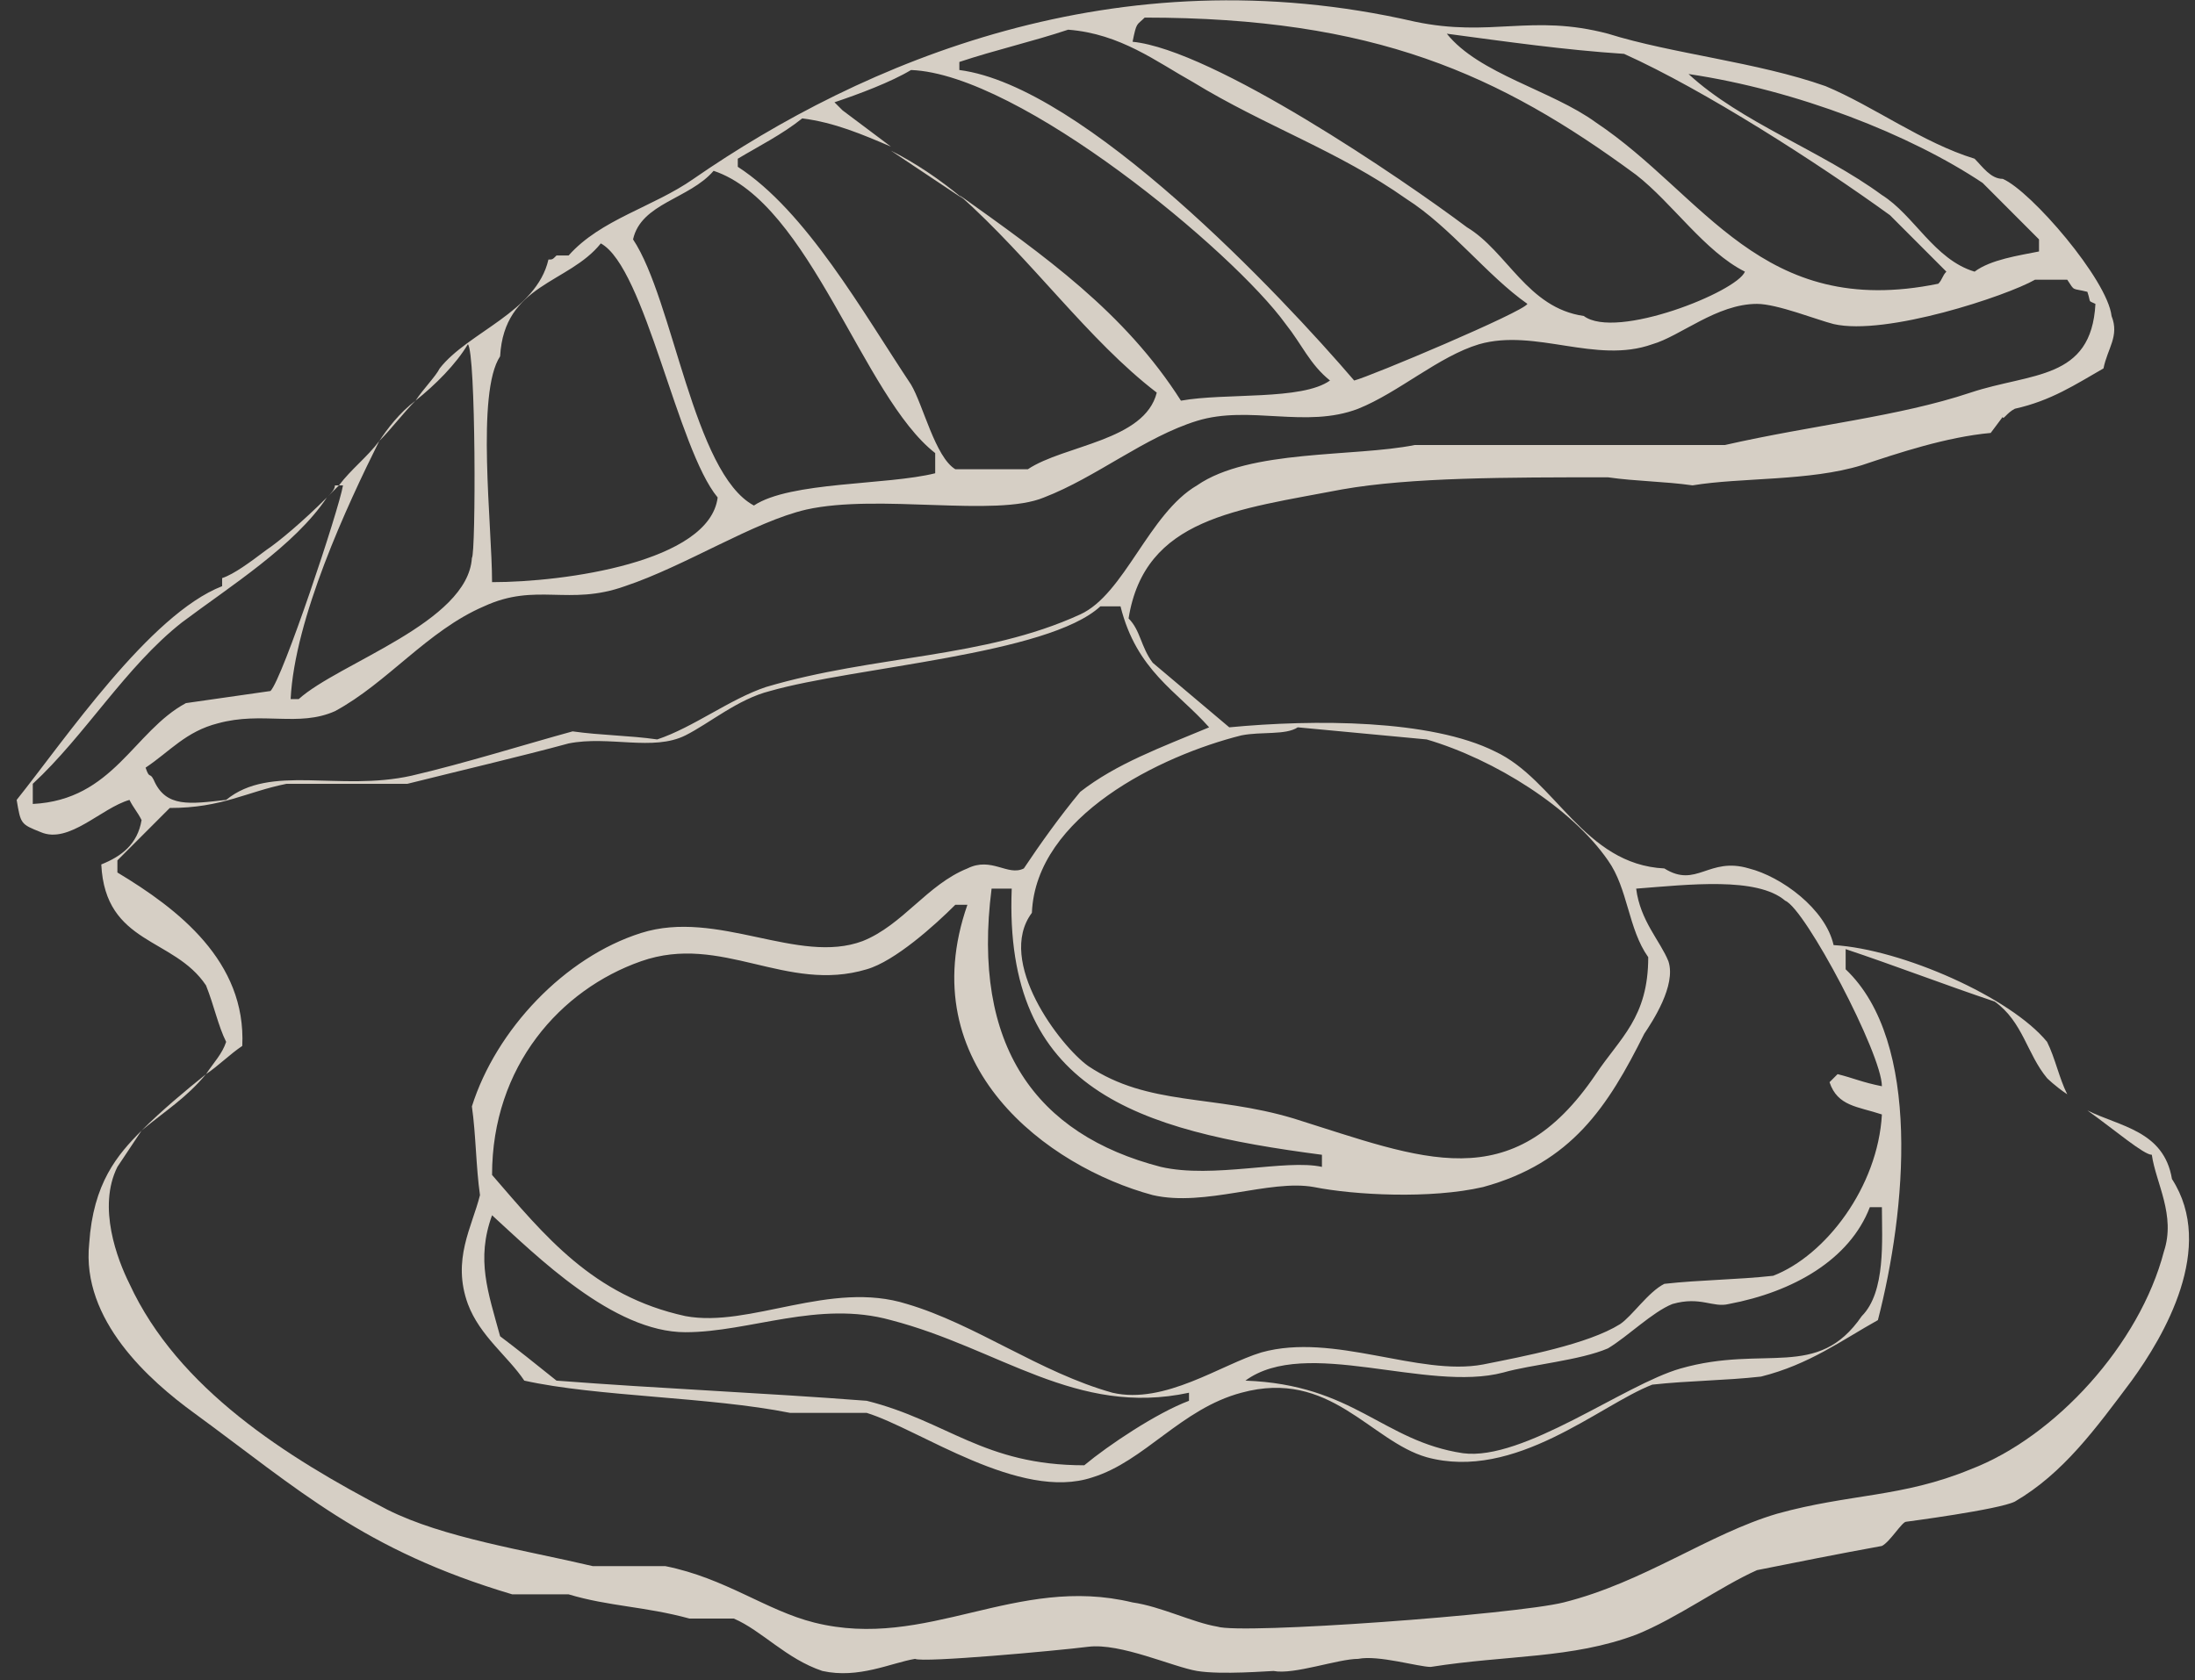<svg width="64" height="49" viewBox="0 0 64 49" fill="none" xmlns="http://www.w3.org/2000/svg">
<rect x="0" y="0" width="64" height="49" fill="#333333" stroke="none"/>
<path d="M25.976 4.394C26.68 4.864 27.385 5.335 28.09 5.805C27.385 5.217 26.68 4.747 25.976 4.394Z" fill="#FFF6E9" fill-opacity="0.8"/>
<path d="M6.007 31.328C5.42 31.798 4.715 32.386 4.127 32.974C4.832 32.386 5.42 32.034 6.007 31.328Z" fill="#FFF6E9" fill-opacity="0.8"/>
<path d="M58.748 11.921C59.805 11.686 60.509 11.216 61.332 10.745C61.449 10.157 61.801 9.804 61.567 9.216C61.449 8.158 59.217 5.57 58.395 5.217C58.043 5.217 57.808 4.865 57.573 4.629C56.046 4.159 54.636 3.1 53.227 2.512C51.23 1.807 48.763 1.571 46.884 0.983C44.652 0.395 43.477 1.101 41.246 0.63C32.553 -1.369 25.153 1.807 20.22 5.217C19.045 6.041 17.518 6.394 16.579 7.452C16.461 7.452 16.344 7.452 16.226 7.452C16.109 7.57 16.109 7.57 15.991 7.57C15.639 9.099 13.642 9.687 12.82 10.745C12.702 10.98 12.35 11.333 12.115 11.686C12.702 11.216 13.29 10.628 13.642 10.04C13.877 10.275 13.877 16.156 13.759 16.273C13.642 18.155 9.883 19.331 8.709 20.39C8.709 20.39 8.591 20.39 8.474 20.39C8.591 18.037 10.118 14.744 11.058 12.862C10.706 13.333 10.236 13.686 9.883 14.156H10.001C9.883 14.862 8.239 19.802 7.886 20.154C7.064 20.272 6.242 20.39 5.42 20.507C3.893 21.331 3.305 23.33 0.956 23.448C0.956 23.212 0.956 23.095 0.956 22.86C2.483 21.448 3.658 19.449 5.302 18.155C6.712 17.096 8.591 15.92 9.531 14.509C8.826 15.215 8.121 15.803 7.769 16.038C7.299 16.391 6.829 16.744 6.477 16.861C6.477 16.979 6.477 16.979 6.477 17.096C4.363 17.92 1.896 21.566 0.486 23.33C0.604 24.036 0.604 24.036 1.191 24.271C2.013 24.624 2.953 23.565 3.775 23.33C3.893 23.565 4.01 23.683 4.128 23.918C4.01 24.624 3.54 24.977 2.953 25.212C3.07 27.564 5.067 27.329 6.007 28.74C6.242 29.328 6.359 29.916 6.594 30.387C6.477 30.74 6.242 30.975 6.007 31.328C6.359 31.093 6.712 30.74 7.064 30.505C7.182 28.035 5.185 26.506 3.423 25.447C3.423 25.329 3.423 25.212 3.423 25.094C3.893 24.624 4.48 24.036 4.95 23.565C6.477 23.565 7.182 23.095 8.356 22.86C9.531 22.86 10.706 22.86 11.88 22.86C13.29 22.507 15.287 22.036 16.579 21.683C17.753 21.448 19.045 21.919 19.985 21.448C20.69 21.095 21.512 20.39 22.452 20.154C24.918 19.449 30.557 19.096 32.084 17.684C32.319 17.684 32.436 17.684 32.671 17.684C33.141 19.566 34.315 20.154 35.255 21.213C33.846 21.801 32.553 22.271 31.496 23.095C30.909 23.8 30.322 24.624 29.852 25.329C29.382 25.565 28.912 24.977 28.207 25.329C27.033 25.8 26.328 26.976 25.153 27.447C23.274 28.152 20.925 26.506 18.693 27.211C16.461 27.917 14.464 30.034 13.759 32.269C13.877 33.092 13.877 34.033 13.995 34.856C13.759 35.797 13.172 36.738 13.642 38.032C13.995 38.973 14.817 39.561 15.287 40.267C17.401 40.737 20.69 40.737 23.039 41.208C23.744 41.208 24.566 41.208 25.271 41.208C26.798 41.678 29.734 43.795 31.849 43.089C33.376 42.619 34.433 41.09 36.195 40.62C38.779 39.914 39.954 42.031 41.598 42.501C44.182 43.207 46.649 40.972 48.176 40.384C49.233 40.267 50.29 40.267 51.347 40.149C52.757 39.796 53.697 39.09 54.754 38.502C55.576 35.327 56.046 30.387 53.814 28.27C53.814 28.035 53.814 27.917 53.814 27.682C55.224 28.152 56.751 28.74 58.16 29.211C58.982 29.799 59.1 30.74 59.687 31.445C59.687 31.445 59.922 31.681 60.275 31.916C60.039 31.445 59.922 30.857 59.687 30.387C58.63 29.093 55.459 27.682 53.462 27.564C53.227 26.506 51.935 25.565 50.995 25.329C49.82 24.977 49.468 25.918 48.528 25.329C46.179 25.212 45.357 22.742 43.595 21.919C41.715 20.978 38.309 20.978 35.842 21.213C35.138 20.625 34.315 19.919 33.611 19.331C33.258 18.861 33.258 18.39 32.906 18.037C33.376 15.097 36.077 14.862 39.131 14.274C41.128 13.921 43.947 13.921 46.884 13.921C47.706 14.039 48.528 14.039 49.35 14.156C50.76 13.921 52.757 14.039 54.284 13.568C55.341 13.215 56.751 12.745 58.043 12.627L58.395 12.157C58.395 12.274 58.513 12.039 58.748 11.921ZM28.912 25.918C29.147 25.918 29.265 25.918 29.499 25.918C29.265 31.798 33.141 32.974 38.544 33.68C38.544 33.798 38.544 33.915 38.544 34.033C37.487 33.798 35.373 34.386 33.846 34.033C30.204 33.092 28.325 30.505 28.912 25.918ZM34.668 40.855C33.728 41.208 32.319 42.148 31.614 42.736C28.677 42.736 27.62 41.443 25.271 40.855C22.217 40.62 19.28 40.502 16.226 40.267C15.639 39.796 15.052 39.326 14.582 38.973C14.229 37.679 13.877 36.738 14.347 35.444C15.639 36.621 17.871 38.855 19.985 38.855C21.864 38.855 23.861 37.914 25.976 38.502C29.147 39.326 31.379 41.325 34.668 40.62C34.668 40.737 34.668 40.737 34.668 40.855ZM54.284 38.385C52.992 40.267 51.465 39.208 48.998 39.914C47.354 40.384 44.417 42.619 42.655 42.384C40.306 42.031 39.484 40.384 36.312 40.267C38.074 38.973 41.598 40.62 43.83 40.031C44.652 39.796 46.062 39.679 46.884 39.326C47.471 38.973 48.176 38.267 48.763 38.032C49.585 37.797 49.938 38.15 50.408 38.032C52.287 37.679 53.931 36.738 54.519 35.209C54.636 35.209 54.754 35.209 54.871 35.209C54.871 36.15 54.989 37.679 54.284 38.385ZM52.052 26.27C52.639 26.506 54.871 30.74 54.871 31.681C54.284 31.563 54.049 31.445 53.579 31.328C53.462 31.445 53.462 31.445 53.344 31.563C53.579 32.269 54.166 32.269 54.871 32.504C54.754 34.621 53.227 36.621 51.7 37.209C50.643 37.326 49.585 37.326 48.528 37.444C48.058 37.679 47.589 38.385 47.236 38.62C46.297 39.208 44.417 39.561 43.242 39.796C41.363 40.149 38.896 38.855 36.782 39.443C35.608 39.796 33.963 40.972 32.436 40.62C30.322 40.031 28.442 38.62 26.445 38.032C24.214 37.326 21.864 38.738 19.985 38.385C17.283 37.797 15.874 36.032 14.347 34.268C14.347 31.093 16.344 28.858 18.693 28.035C21.042 27.211 22.922 28.976 25.271 28.27C26.093 28.035 27.268 26.976 27.855 26.388C27.972 26.388 28.09 26.388 28.207 26.388C26.563 31.093 30.557 34.033 33.611 34.856C35.138 35.209 37.017 34.386 38.309 34.621C39.484 34.856 41.715 34.974 43.242 34.621C45.827 33.915 46.884 32.269 47.941 30.152C48.176 29.799 48.881 28.74 48.646 28.035C48.411 27.447 47.824 26.858 47.706 25.918C49.233 25.8 51.23 25.565 52.052 26.27ZM36.195 21.448C36.782 21.331 37.487 21.448 37.839 21.213C39.131 21.331 40.306 21.448 41.598 21.566C43.595 22.154 45.827 23.565 46.884 25.094C47.471 25.918 47.471 27.094 48.058 27.917C48.058 29.681 47.236 30.269 46.531 31.328C44.065 34.974 41.481 33.798 37.722 32.622C35.373 31.916 33.493 32.269 31.731 31.093C30.909 30.505 29.03 28.035 30.087 26.623C30.204 23.8 33.846 22.036 36.195 21.448ZM57.808 5.335C58.395 5.923 58.982 6.511 59.452 6.982C59.452 7.099 59.452 7.217 59.452 7.334C58.865 7.452 58.043 7.57 57.573 7.923C56.398 7.57 55.811 6.276 54.871 5.688C53.109 4.394 50.76 3.571 49.233 2.159C52.404 2.63 55.694 3.924 57.808 5.335ZM47.354 1.571C49.703 2.63 52.992 4.747 55.106 6.276C55.694 6.864 56.281 7.452 56.751 7.923C56.633 8.04 56.633 8.158 56.516 8.275C51.347 9.334 49.703 5.688 46.531 3.571C45.239 2.63 43.125 2.159 42.185 0.983C43.947 1.218 45.592 1.454 47.354 1.571ZM33.376 0.513C40.071 0.513 43.712 2.159 47.706 5.1C48.763 5.923 49.703 7.334 50.877 7.923C50.643 8.511 47.119 9.922 46.179 9.216C44.535 8.981 43.947 7.334 42.773 6.629C40.893 5.217 35.373 1.454 33.023 1.218C33.141 0.63 33.141 0.748 33.376 0.513ZM27.972 1.807C29.03 1.454 30.087 1.218 31.144 0.866C32.671 0.983 33.728 1.807 34.785 2.395C36.9 3.688 39.014 4.394 41.011 5.805C42.303 6.629 43.36 8.04 44.535 8.863C44.417 9.099 39.953 10.98 39.484 11.098C37.369 8.628 31.614 2.512 27.972 2.042C27.972 1.924 27.972 1.924 27.972 1.807ZM21.512 4.629C22.099 4.276 22.804 3.924 23.391 3.453C24.331 3.571 25.153 3.924 25.976 4.276C25.506 3.924 25.036 3.571 24.566 3.218C24.449 3.1 24.449 3.1 24.331 2.983C25.036 2.747 25.976 2.395 26.563 2.042C29.734 2.159 35.96 7.334 37.487 9.451C37.957 10.04 38.192 10.628 38.779 11.098C37.957 11.686 35.725 11.451 34.433 11.686C32.788 9.099 30.439 7.452 27.972 5.688C30.087 7.57 31.731 9.922 33.728 11.451C33.376 12.862 31.026 12.98 29.969 13.686C29.265 13.686 28.56 13.686 27.855 13.686C27.268 13.333 26.915 11.804 26.563 11.216C25.153 9.099 23.509 6.158 21.512 4.865C21.512 4.865 21.512 4.747 21.512 4.629ZM20.807 4.982C23.626 5.923 25.153 11.569 27.268 13.215C27.268 13.45 27.268 13.568 27.268 13.803C25.858 14.156 23.039 14.039 21.982 14.744C20.22 13.803 19.633 8.746 18.458 6.982C18.693 5.923 20.102 5.805 20.807 4.982ZM14.582 10.392C14.699 8.275 16.579 8.275 17.518 7.099C18.81 7.805 19.75 13.098 20.925 14.509C20.69 16.391 16.461 16.979 14.347 16.979C14.347 15.332 13.877 11.451 14.582 10.392ZM50.29 12.98C47.236 12.98 44.3 12.98 41.246 12.98C39.484 13.333 36.43 13.098 34.903 14.156C33.493 14.979 32.788 17.332 31.496 17.92C28.677 19.213 25.506 19.096 22.334 20.037C21.277 20.39 20.22 21.213 19.163 21.566C18.34 21.448 17.518 21.448 16.696 21.331C15.404 21.683 13.525 22.271 11.998 22.624C9.883 23.095 7.886 22.271 6.594 23.33C5.537 23.448 4.832 23.565 4.48 22.742C4.363 22.507 4.363 22.742 4.245 22.389C4.95 21.919 5.42 21.331 6.359 21.095C7.652 20.742 8.709 21.213 9.766 20.742C11.293 19.919 12.467 18.39 14.112 17.684C15.639 16.979 16.579 17.684 18.223 17.096C19.985 16.508 21.982 15.215 23.509 14.862C25.623 14.391 29.03 15.097 30.439 14.509C31.966 13.921 33.376 12.745 34.903 12.274C36.43 11.804 38.074 12.509 39.601 11.921C40.776 11.451 41.95 10.392 43.125 10.04C44.77 9.569 46.531 10.628 48.176 10.04C48.998 9.804 50.055 8.863 51.23 8.863C51.817 8.863 52.992 9.334 53.462 9.451C54.989 9.804 58.513 8.628 59.335 8.158C59.687 8.158 59.922 8.158 60.275 8.158C60.509 8.511 60.392 8.393 60.862 8.511C60.979 8.863 60.862 8.746 61.097 8.863C60.979 11.098 59.217 10.863 57.455 11.451C55.341 12.157 52.874 12.392 50.29 12.98Z" fill="#FFF6E9" fill-opacity="0.8"/>
<path d="M63.093 36.503C62.389 39.208 59.922 41.913 57.455 42.854C55.458 43.678 53.931 43.56 51.817 44.148C49.82 44.736 47.941 46.147 45.592 46.736C44.182 47.088 36.195 47.676 35.49 47.441C34.785 47.324 33.845 46.853 33.023 46.736C29.617 45.912 27.033 48.147 23.744 47.324C22.334 46.971 21.16 46.03 19.398 45.677C18.693 45.677 17.988 45.677 17.283 45.677C15.286 45.206 12.937 44.854 11.293 44.03C8.356 42.501 5.185 40.502 3.775 37.444C3.423 36.738 2.835 35.209 3.423 34.033C3.658 33.68 3.893 33.327 4.128 32.974C3.423 33.68 2.718 34.504 2.601 36.268C2.366 38.502 4.362 40.267 5.655 41.208C8.709 43.442 10.588 45.206 14.934 46.5C15.521 46.5 16.109 46.5 16.578 46.5C17.753 46.853 18.81 46.853 20.102 47.206C20.572 47.206 20.925 47.206 21.395 47.206C22.217 47.559 22.922 48.382 23.979 48.735C25.036 48.97 25.976 48.5 26.68 48.382C26.915 48.5 30.791 48.147 31.731 48.029C32.671 47.912 34.198 48.617 34.903 48.735C35.607 48.852 37.017 48.735 37.134 48.735C37.722 48.852 39.014 48.382 39.601 48.382C40.188 48.264 41.363 48.617 41.715 48.617C43.947 48.264 45.827 48.382 47.706 47.676C48.881 47.206 50.173 46.265 51.23 45.794C52.404 45.559 53.579 45.324 54.871 45.089C55.106 44.971 55.458 44.383 55.576 44.383C55.576 44.383 58.278 44.03 58.747 43.795C60.157 42.972 61.097 41.678 62.154 40.267C63.093 38.973 64.621 36.385 63.328 34.386C63.093 32.974 61.801 32.857 60.862 32.386C61.684 32.974 62.506 33.68 62.741 33.68C62.858 34.504 63.446 35.444 63.093 36.503Z" fill="#FFF6E9" fill-opacity="0.8"/>
<path d="M11.058 12.862C11.411 12.509 11.763 12.039 12.115 11.686C11.645 12.039 11.293 12.509 11.058 12.862Z" fill="#FFF6E9" fill-opacity="0.8"/>
<path d="M9.531 14.509C9.648 14.391 9.766 14.274 9.883 14.156C9.883 14.156 9.883 14.156 9.766 14.156C9.766 14.274 9.648 14.391 9.531 14.509Z" fill="#FFF6E9" fill-opacity="0.8"/>
</svg>
